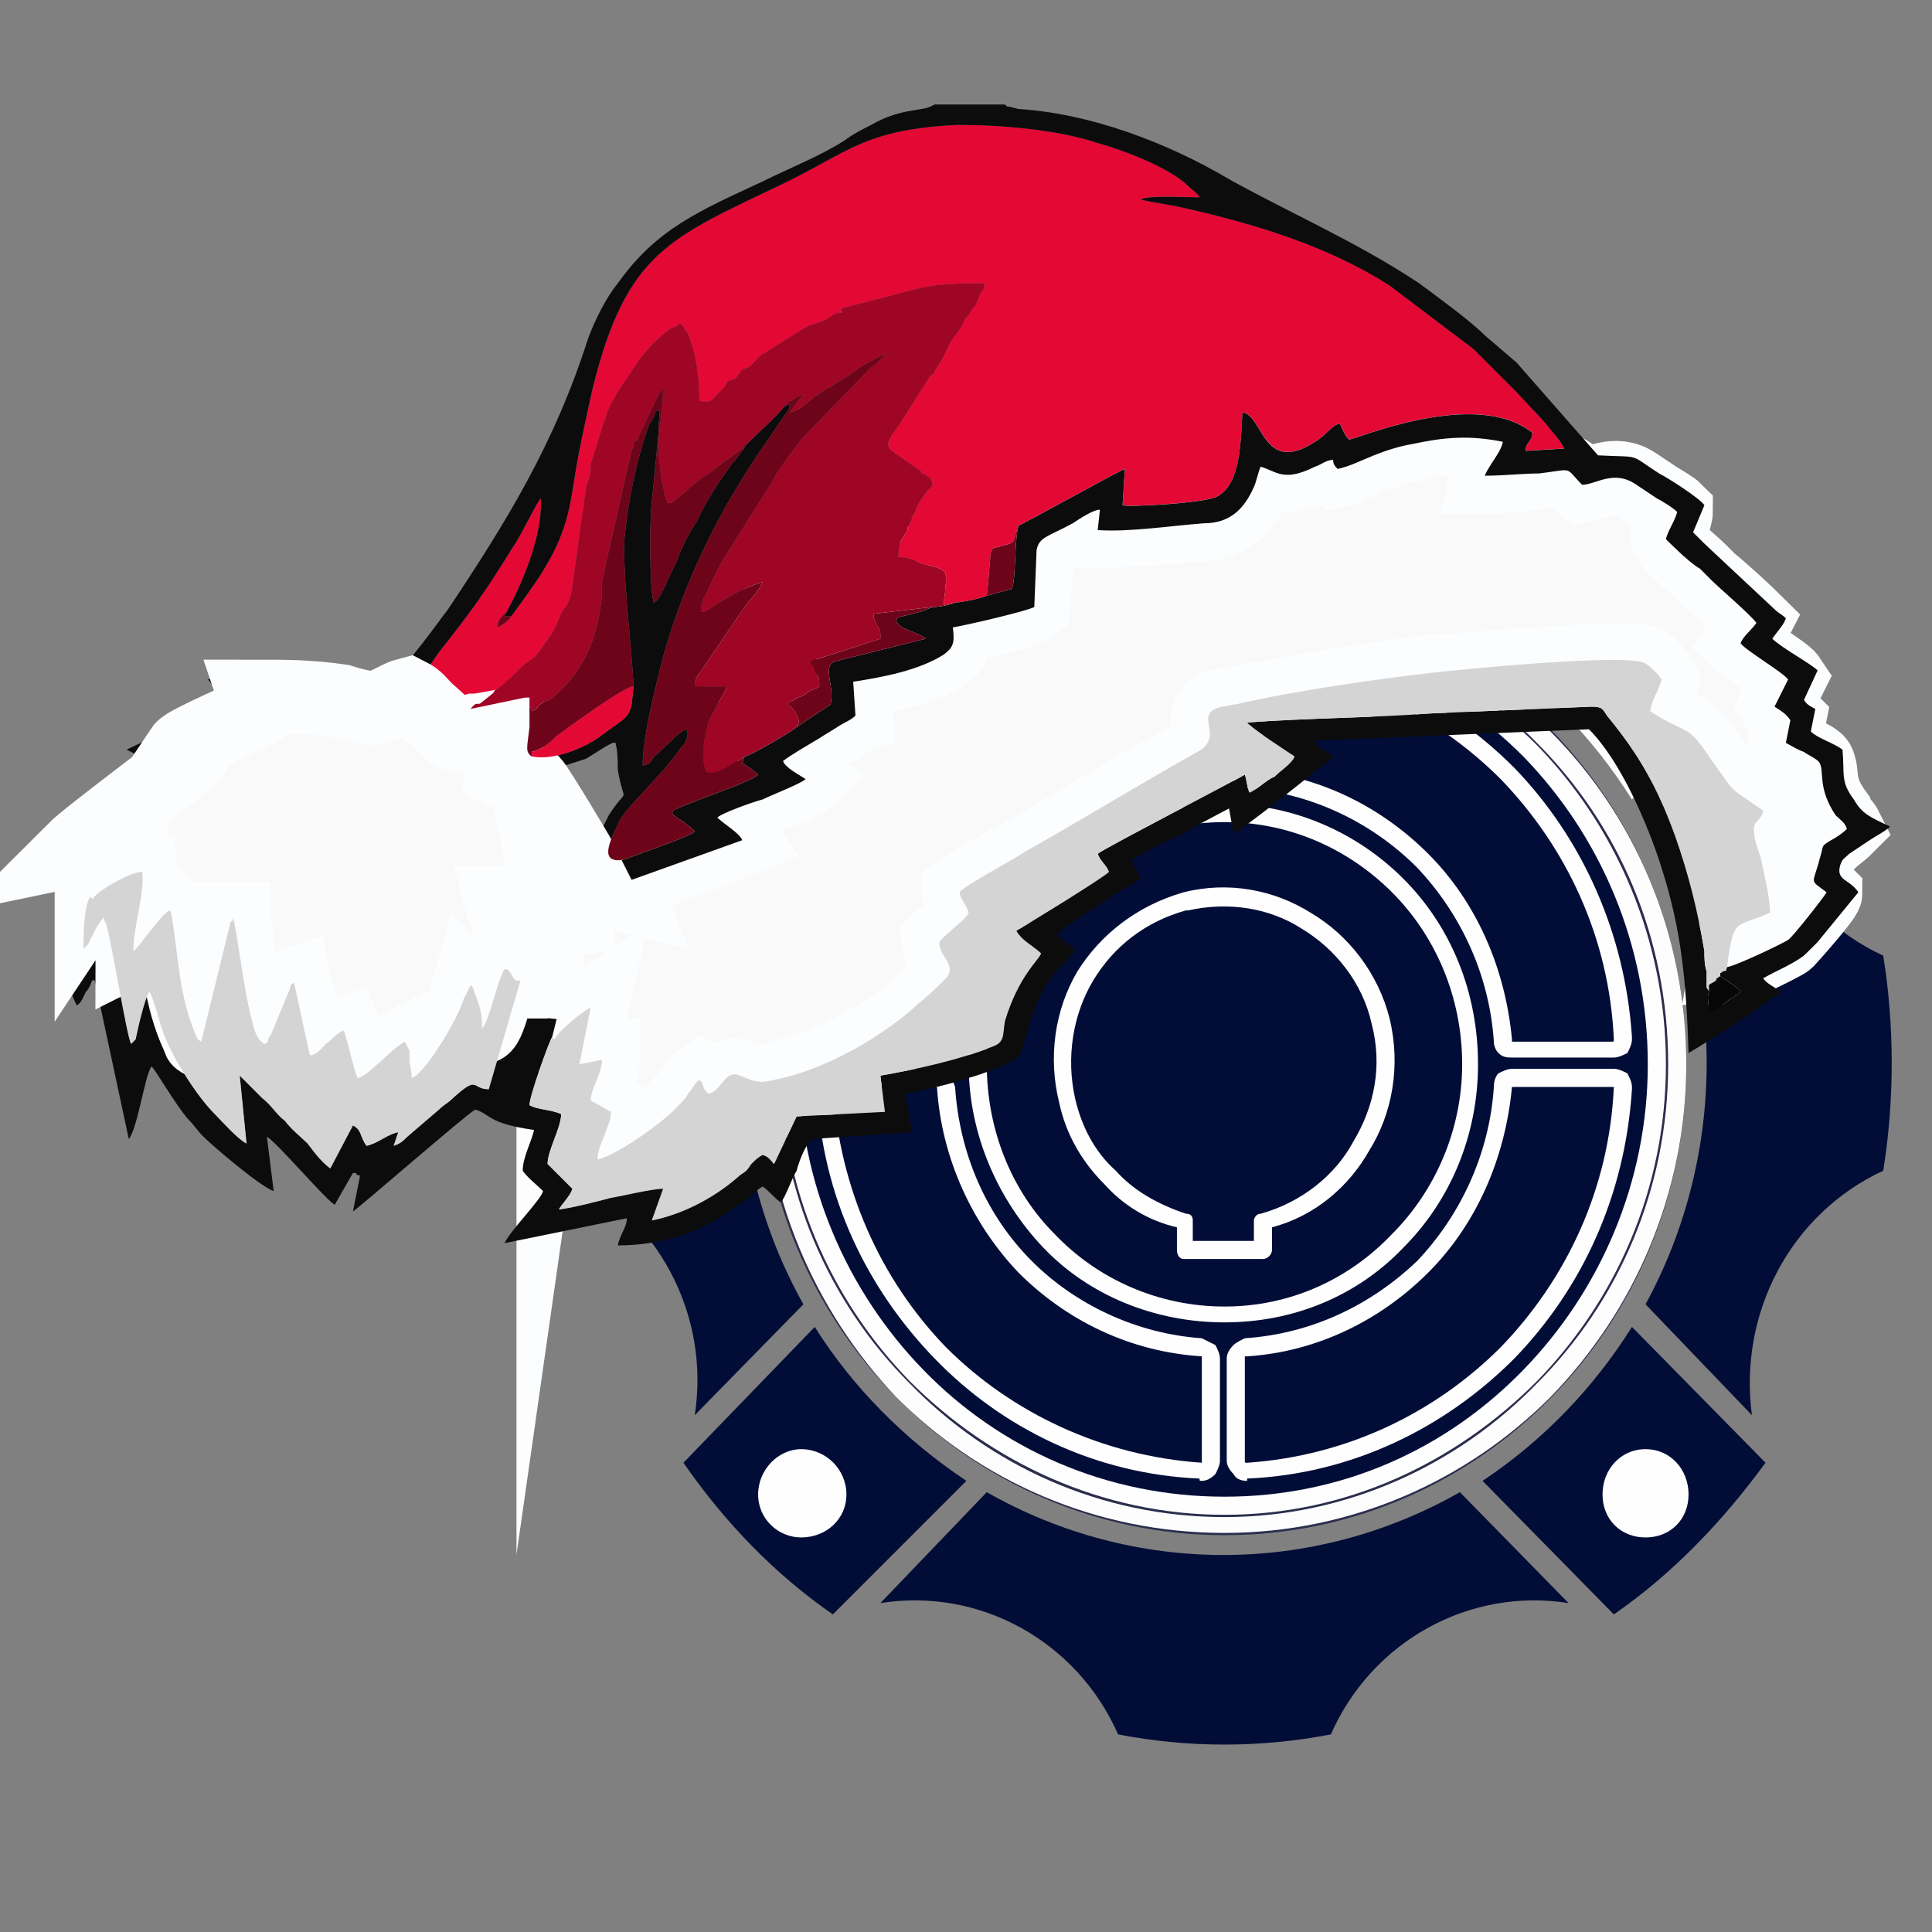 <svg width="200" height="200" xmlns="http://www.w3.org/2000/svg">
 <rect width="100%" height="100%" fill="#808080" stroke="none"/>
 <defs>
  <style type="text/css">
   <![CDATA[
    .str0 {stroke:#FCFDFE;stroke-width:7.62;stroke-miterlimit:22.926}
    .fil7 {fill:#010D36}
    .fil2 {fill:#010D37}
    .fil16 {fill:#060606}
    .fil12 {fill:#0C0C0C}
    .fil0 {fill:#2B2E4D}
    .fil15 {fill:#6E041A}
    .fil14 {fill:#9F0525}
    .fil13 {fill:#D4D4D4}
    .fil11 {fill:#E40835}
    .fil10 {fill:#F9F9F9}
    .fil6 {fill:#FEFEFE}
    .fil5 {fill:#010D37;fill-rule:nonzero}
    .fil4 {fill:#010D37;fill-rule:nonzero}
    .fil8 {fill:#020202;fill-rule:nonzero}
    .fil1 {fill:#FDFDFD;fill-rule:nonzero}
    .fil9 {fill:#FEF2C9;fill-rule:nonzero}
    .fil3 {fill:#FEFEFE;fill-rule:nonzero}
   ]]>
  </style>
 </defs>
 <g>
  <title>background</title>
  <rect x="-1" y="-1" width="202" height="202" id="canvas_background" fill="none"/>
 </g>
 <g>
  <title>Layer 1</title>
  <g id="Слой_x0020_1">
   <path class="fil0" d="m126.757,61.2c26.481,0 47.806,22.028 47.806,48.978c0,26.95 -21.325,48.744 -47.806,48.744c-26.481,0 -48.041,-21.794 -48.041,-48.744c0,-26.95 21.56,-48.978 48.041,-48.978z" id="svg_1"/>
   <path class="fil0" d="m126.757,62.372c25.778,0 46.869,21.326 46.869,47.806c0,26.247 -21.091,47.807 -46.869,47.807c-26.013,0 -46.869,-21.56 -46.869,-47.807c0,-26.481 20.856,-47.806 46.869,-47.806z" id="svg_2"/>
   <path class="fil1" d="m126.757,61.434c13.123,0 25.075,5.39 33.746,14.295c8.671,8.671 14.061,20.857 14.061,34.449c0,13.358 -5.39,25.544 -14.061,34.449c-8.67,8.671 -20.622,14.06 -33.746,14.06c-13.358,0 -25.309,-5.39 -33.98,-14.06c-8.436,-8.905 -13.827,-21.091 -13.827,-34.449c0,-13.592 5.39,-25.778 13.827,-34.449c8.67,-8.905 20.622,-14.295 33.98,-14.295zm32.34,15.467c-8.202,-8.436 -19.685,-13.592 -32.34,-13.592c-12.889,0 -24.372,5.155 -32.574,13.592c-8.436,8.436 -13.592,20.154 -13.592,33.277c0,12.889 5.155,24.606 13.592,33.043c8.202,8.436 19.685,13.826 32.574,13.826c12.655,0 24.137,-5.39 32.34,-13.826c8.436,-8.436 13.592,-20.154 13.592,-33.043c0,-13.123 -5.155,-24.841 -13.592,-33.277z" id="svg_3"/>
   <path class="fil2" d="m126.757,64.246c24.606,0 44.76,20.623 44.76,45.932c0,25.075 -20.154,45.697 -44.76,45.697c-24.841,0 -44.994,-20.623 -44.994,-45.697c0,-25.309 20.154,-45.932 44.994,-45.932z" id="svg_4"/>
   <path class="fil3" d="m126.757,63.309c12.655,0 23.903,5.39 32.34,13.826c8.202,8.436 13.358,20.154 13.358,33.042c0,12.889 -5.155,24.372 -13.358,32.809c-8.436,8.436 -19.685,13.827 -32.34,13.827c-12.655,0 -24.137,-5.39 -32.574,-13.827c-8.202,-8.436 -13.358,-19.919 -13.358,-32.809c0,-12.889 5.155,-24.606 13.358,-33.042c8.436,-8.436 19.919,-13.826 32.574,-13.826zm30.933,14.998c-7.968,-7.968 -18.747,-13.123 -30.933,-13.123c-12.186,0 -23.2,5.156 -31.168,13.123c-7.968,8.202 -12.889,19.451 -12.889,31.871c0,12.186 4.921,23.435 12.889,31.637c7.967,8.202 18.982,13.123 31.168,13.123c12.186,0 22.966,-4.921 30.933,-13.123c7.968,-8.202 12.889,-19.451 12.889,-31.637c0,-12.42 -4.921,-23.669 -12.889,-31.871z" id="svg_5"/>
   <path class="fil4" d="m83.168,135.019l-11.249,11.483c1.641,-10.546 -3.984,-20.856 -13.592,-25.309c-1.172,-7.264 -1.172,-14.998 0,-22.263c9.608,-4.453 15.232,-14.764 13.592,-25.075l11.249,11.248c-8.671,15.467 -8.671,34.449 0,49.916z" id="svg_6"/>
   <path class="fil5" d="m170.345,135.019l11.014,11.483c-1.406,-10.546 3.984,-20.856 13.592,-25.309c1.172,-7.264 1.172,-14.998 0,-22.263c-9.608,-4.453 -14.998,-14.764 -13.592,-25.075l-11.014,11.248c8.436,15.467 8.436,34.449 0,49.916z" id="svg_7"/>
   <path class="fil5" d="m102.15,154.469l-11.014,11.483c10.311,-1.641 20.388,3.984 24.606,13.592c7.265,1.406 14.764,1.406 22.029,0c4.218,-9.608 14.295,-15.232 24.606,-13.592l-11.249,-11.483c-15.233,8.671 -33.746,8.671 -48.978,0z" id="svg_8"/>
   <path class="fil5" d="m167.064,167.124l-13.592,-13.826c6.327,-4.218 11.483,-9.609 15.467,-15.936l13.827,14.06c-4.453,6.093 -9.609,11.483 -15.701,15.701z" id="svg_9"/>
   <path class="fil6" d="m170.345,159.156c-2.578,0 -4.452,-1.875 -4.452,-4.453c0,-2.578 1.875,-4.687 4.452,-4.687c2.578,0 4.453,2.109 4.453,4.687c0,2.578 -1.874,4.453 -4.453,4.453zm0,-2.812c-0.937,0 -1.64,-0.703 -1.64,-1.641c0,-0.937 0.703,-1.875 1.64,-1.875c0.938,0 1.641,0.937 1.641,1.875c0,0.937 -0.703,1.641 -1.641,1.641z" id="svg_10"/>
   <path class="fil4" d="m86.215,167.124l13.827,-13.826c-6.327,-4.218 -11.717,-9.609 -15.701,-15.936l-13.592,14.06c4.218,6.093 9.374,11.483 15.467,15.701z" id="svg_11"/>
   <path class="fil6" d="m82.934,159.156c2.578,0 4.687,-1.875 4.687,-4.453c0,-2.578 -2.109,-4.687 -4.687,-4.687c-2.343,0 -4.453,2.109 -4.453,4.687c0,2.578 2.109,4.453 4.453,4.453zm0,-2.812c0.937,0 1.641,-0.703 1.641,-1.641c0,-0.937 -0.703,-1.875 -1.641,-1.875c-0.937,0 -1.641,0.937 -1.641,1.875c0,0.937 0.703,1.641 1.641,1.641z" id="svg_12"/>
   <path class="fil1" d="m102.15,65.652l-11.014,-11.483c10.311,1.64 20.388,-3.984 24.606,-13.592c7.265,-1.172 14.764,-1.172 22.029,0c4.218,9.608 14.295,15.232 24.606,13.592l-11.249,11.483c-15.233,-8.67 -33.746,-8.67 -48.978,0z" id="svg_13"/>
   <path class="fil1" d="m167.064,52.998l-13.592,14.061c6.327,3.984 11.483,9.374 15.467,15.701l13.827,-13.827c-4.453,-6.327 -9.609,-11.483 -15.701,-15.936z" id="svg_14"/>
   <path class="fil7" d="m170.345,60.966c-2.578,0 -4.452,2.109 -4.452,4.687c0,2.344 1.875,4.453 4.452,4.453c2.578,0 4.453,-2.109 4.453,-4.453c0,-2.578 -1.874,-4.687 -4.453,-4.687zm0,2.812c-0.937,0 -1.64,0.703 -1.64,1.874c0,0.938 0.703,1.641 1.64,1.641c0.938,0 1.641,-0.703 1.641,-1.641c0,-1.171 -0.703,-1.874 -1.641,-1.874z" id="svg_15"/>
   <path class="fil1" d="m86.215,52.998l13.827,14.061c-6.327,3.984 -11.717,9.374 -15.701,15.701l-13.592,-13.827c4.218,-6.327 9.374,-11.483 15.467,-15.936z" id="svg_16"/>
   <path class="fil7" d="m82.934,60.966c2.578,0 4.687,2.109 4.687,4.687c0,2.344 -2.109,4.453 -4.687,4.453c-2.343,0 -4.453,-2.109 -4.453,-4.453c0,-2.578 2.109,-4.687 4.453,-4.687zm0,2.812c0.937,0 1.641,0.703 1.641,1.874c0,0.938 -0.703,1.641 -1.641,1.641c-0.937,0 -1.641,-0.703 -1.641,-1.641c0,-1.171 0.703,-1.874 1.641,-1.874z" id="svg_17"/>
   <path class="fil8" d="m125.35,68.933l0,10.546c0,0.703 -0.469,1.172 -0.937,1.172c-14.295,0.938 -25.544,12.42 -26.481,26.95c0,0.703 -0.469,1.172 -1.172,1.172l-10.311,0l0,0c-0.703,-0.235 -1.172,-0.703 -0.937,-1.172c0.937,-21.56 17.81,-38.667 38.667,-39.605l0.235,0c0.469,0 0.937,0.469 0.937,0.937z" id="svg_18"/>
   <path class="fil9" d="m126.288,68.933l0,10.546c0,0.469 -0.235,0.937 -0.469,1.406c-0.469,0.469 -0.937,0.703 -1.406,0.703c-6.796,0.469 -13.123,3.515 -17.576,8.202c-4.687,4.687 -7.499,11.014 -7.968,18.045c-0.235,0.469 -0.469,0.937 -0.703,1.172c-0.469,0.469 -0.937,0.469 -1.406,0.469l-10.311,0c0,0 0,0 0,0l0,0c0,0 -0.235,0 -0.235,0c-0.469,0 -0.937,-0.235 -1.171,-0.469c0,0 0,-0.234 0,-0.234c-0.469,-0.235 -0.469,-0.703 -0.469,-1.172c0,0 0,-0.235 0,-0.235c0.469,-10.78 5.155,-20.622 12.186,-27.887c7.03,-7.264 16.638,-11.951 27.418,-12.42c0,0 0,0 0.235,0l0,0l0,0l0,0c0.469,0 0.937,0.234 1.406,0.469c0.234,0.469 0.469,0.937 0.469,1.406zm-1.875,10.546l0,-10.546c0,0 0,0 0,0c0,0 0,0 0,0l0,-0.234l0,0c-10.312,0.703 -19.685,5.156 -26.481,11.951c-6.796,7.031 -11.014,16.404 -11.718,26.95l0,0l0,0l0,0c0,0 0,0 0,0c0,0 0,0 0.235,0c0,0.234 0,0.234 0,0.234l0,0l10.311,0c0,0 0.234,0 0.234,-0.234c0,0 0,0 0,0c0.469,-7.499 3.749,-14.295 8.436,-19.216c4.921,-4.922 11.483,-8.202 18.982,-8.671c0,0 0,0 0,0c0,0 0,-0.234 0,-0.234z" id="svg_19"/>
   <path class="fil8" d="m87.855,106.194c1.641,-19.216 16.404,-34.214 35.152,-35.855l0,7.968c-14.529,1.641 -25.778,13.123 -27.418,27.887l-7.734,0z" id="svg_20"/>
   <path class="fil5" d="m125.35,151.189l0,-10.546c0,-0.469 -0.469,-0.938 -0.937,-1.172c-14.295,-0.937 -25.544,-12.42 -26.481,-26.95c0,-0.703 -0.469,-0.937 -1.172,-0.937l-10.311,0l0,0c-0.703,0 -1.172,0.469 -0.937,0.937c0.937,21.56 17.81,38.667 38.667,39.839l0.235,0c0.469,0 0.937,-0.469 0.937,-1.172z" id="svg_21"/>
   <path class="fil3" d="m124.413,151.189l0,-10.546c0,0 0,0 0,-0.235c0,0 0,0 0,0c-7.499,-0.469 -14.061,-3.75 -18.982,-8.671c-4.687,-4.921 -7.968,-11.717 -8.436,-19.216c0,0 0,0 0,0c0,0 -0.234,0 -0.234,0l-10.311,0l0,0c0,0 0,0 0,0c-0.235,0 -0.235,0 -0.235,0c0,0 0,0 0,0l0,0l0,0l0,0c0.703,10.546 4.922,19.919 11.718,26.95c6.796,6.796 16.169,11.249 26.481,11.951l0,0c0,0 0,0 0,-0.234l0,0c0,0 0,0 0,0zm1.875,-10.546l0,10.546c0,0.469 -0.235,0.937 -0.469,1.406l0,0l0,0c-0.469,0.469 -0.937,0.703 -1.406,0.703l0,0l0,0l0,0c-0.235,0 -0.235,0 -0.235,-0.235c-10.78,-0.469 -20.388,-5.155 -27.418,-12.42c-7.031,-7.265 -11.717,-16.873 -12.186,-27.887c0,0 0,0 0,-0.234c0,-0.469 0,-0.937 0.469,-1.172c0,0 0,0 0,-0.234c0.234,-0.235 0.703,-0.469 1.171,-0.469c0,0 0.235,0 0.235,0l0,0c0,0 0,0 0,0l10.311,0c0.469,0 0.937,0.234 1.406,0.469c0.235,0.234 0.469,0.703 0.703,1.406c0.469,7.03 3.281,13.358 7.968,18.045c4.453,4.453 10.78,7.499 17.576,7.968c0.469,0.234 0.937,0.469 1.406,0.703c0.234,0.469 0.469,0.937 0.469,1.406z" id="svg_22"/>
   <path class="fil5" d="m87.855,114.162c1.641,18.982 16.404,33.98 35.152,35.621l0,-7.968c-14.529,-1.406 -25.778,-13.123 -27.418,-27.887l-7.734,0.234z" id="svg_23"/>
   <path class="fil5" d="m127.928,68.933l0,10.546c0,0.703 0.469,1.172 0.937,1.172c14.295,0.938 25.778,12.42 26.715,26.95c0,0.703 0.469,1.172 0.937,1.172l10.311,0l0.234,0c0.469,-0.235 0.937,-0.703 0.937,-1.172c-1.172,-21.56 -17.81,-38.667 -38.901,-39.605l0,0c-0.703,0 -1.172,0.469 -1.172,0.937z" id="svg_24"/>
   <path class="fil3" d="m128.866,68.933l0,10.546c0,0 0,0.234 0,0.234c0,0 0,0 0.234,0c7.265,0.469 13.827,3.75 18.748,8.671c4.921,4.921 7.968,11.717 8.671,19.216c0,0 0,0 0,0c0,0.234 0,0.234 0,0.234l10.311,0l0,0c0.234,0 0.234,0 0.234,-0.234c0,0 0,0 0,0l0,0l0,0c-0.469,-10.546 -4.921,-19.919 -11.717,-26.95c-6.796,-6.796 -15.936,-11.248 -26.247,-11.951l0,0l0,0.234c-0.234,0 -0.234,0 -0.234,0c0,0 0,0 0,0zm-1.875,10.546l0,-10.546c0,-0.469 0.235,-0.937 0.703,-1.406c0.234,-0.235 0.703,-0.469 1.406,-0.469l0,0l0,0l0,0c0,0 0,0 0,0c10.78,0.469 20.388,5.156 27.653,12.42c7.03,7.265 11.483,17.107 12.186,27.887c0,0 0,0.235 0,0.235c0,0.469 -0.234,0.937 -0.469,1.406c-0.469,0.234 -0.937,0.469 -1.406,0.469c0,0 0,0 0,0c0,0 -0.234,0 -0.234,0l-10.311,0c-0.469,0 -0.937,0 -1.406,-0.469c-0.235,-0.234 -0.469,-0.703 -0.469,-1.172c-0.469,-7.031 -3.515,-13.358 -7.968,-18.045c-4.687,-4.687 -11.014,-7.733 -17.81,-8.202c-0.469,0 -0.937,-0.235 -1.172,-0.703c-0.469,-0.469 -0.703,-0.937 -0.703,-1.406z" id="svg_25"/>
   <path class="fil5" d="m165.424,106.194c-1.64,-19.216 -16.404,-34.214 -34.917,-35.855l0,7.968c14.295,1.641 25.778,13.123 27.184,27.887l7.733,0z" id="svg_26"/>
   <path class="fil5" d="m127.928,151.189l0,-10.546c0,-0.469 0.469,-0.938 0.937,-1.172c14.295,-0.937 25.778,-12.42 26.715,-26.95c0,-0.703 0.469,-0.937 0.937,-0.937l10.311,0l0.234,0c0.469,0 0.937,0.469 0.937,0.937c-1.172,21.56 -17.81,38.667 -38.901,39.839l0,0c-0.703,0 -1.172,-0.469 -1.172,-1.172z" id="svg_27"/>
   <path class="fil3" d="m126.991,151.189l0,-10.546c0,-0.469 0.235,-0.938 0.703,-1.406c0.234,-0.234 0.703,-0.469 1.172,-0.703c7.03,-0.469 13.123,-3.515 17.81,-7.968c4.453,-4.687 7.499,-11.014 7.968,-18.045c0,-0.703 0.234,-1.172 0.469,-1.406c0.469,-0.235 0.937,-0.469 1.406,-0.469l10.311,0c0,0 0.234,0 0.234,0c0,0 0,0 0,0c0.469,0 0.937,0.234 1.406,0.469c0.234,0.469 0.469,0.937 0.469,1.406c0,0.234 0,0.234 0,0.234c-0.703,11.014 -5.155,20.623 -12.186,27.887c-7.265,7.264 -16.873,11.951 -27.653,12.42c0,0.235 0,0.235 0,0.235l0,0l0,0l0,0c-0.703,0 -1.172,-0.235 -1.406,-0.703l0,0c-0.469,-0.469 -0.703,-0.937 -0.703,-1.406zm1.875,-10.546l0,10.546c0,0 0,0 0,0c0,0.234 0,0.234 0.234,0.234l0,0c10.311,-0.703 19.451,-5.155 26.247,-11.951c6.796,-7.03 11.249,-16.404 11.717,-26.95l0,0l0,0c0,0 0,0 0,0c0,0 0,0 -0.234,0l0,0l-10.311,0c0,0 0,0 0,0c0,0 0,0 0,0c-0.703,7.499 -3.75,14.295 -8.671,19.216c-4.921,4.921 -11.483,8.202 -18.748,8.671c-0.234,0 -0.234,0 -0.234,0c0,0.235 0,0.235 0,0.235z" id="svg_28"/>
   <path class="fil5" d="m165.424,114.162c-1.64,18.982 -16.404,33.98 -34.917,35.621l0,-7.968c14.295,-1.406 25.778,-13.123 27.184,-27.887l7.733,0.234z" id="svg_29"/>
   <path class="fil3" d="m126.757,83.228c7.265,0 13.827,3.046 18.513,7.733c4.922,4.921 7.734,11.718 7.734,19.216c0,7.265 -2.812,14.061 -7.734,18.982c-4.687,4.921 -11.248,7.733 -18.513,7.733c-7.264,0 -14.061,-2.812 -18.748,-7.733c-4.687,-4.921 -7.733,-11.717 -7.733,-18.982c0,-7.499 3.047,-14.295 7.733,-19.216c4.687,-4.687 11.483,-7.733 18.748,-7.733zm17.341,9.139c-4.452,-4.452 -10.546,-7.264 -17.341,-7.264c-6.796,0 -13.123,2.812 -17.576,7.264c-4.452,4.453 -7.03,10.78 -7.03,17.81c0,6.796 2.578,13.123 7.03,17.576c4.453,4.687 10.78,7.499 17.576,7.499c6.796,0 12.889,-2.812 17.341,-7.499c4.453,-4.453 7.265,-10.78 7.265,-17.576c0,-7.03 -2.812,-13.358 -7.265,-17.81z" id="svg_30"/>
   <path class="fil5" d="m142.927,105.726c2.109,9.139 -3.281,18.513 -12.186,20.622l0,3.047l-8.202,0l0,-3.047c-5.858,-1.406 -10.546,-6.327 -12.186,-12.42c-2.109,-9.14 3.281,-18.279 12.186,-20.623c9.14,-2.109 18.045,3.281 20.388,12.42z" id="svg_31"/>
   <path class="fil3" d="m143.864,105.491c1.172,4.921 0.234,9.842 -2.109,13.592c-2.109,3.75 -5.624,6.796 -10.077,7.968l0,2.344c0,0.469 -0.469,0.937 -0.937,0.937l-8.202,0c-0.469,0 -0.703,-0.469 -0.703,-0.937l0,-2.344c-3.046,-0.703 -5.624,-2.344 -7.499,-4.453c-2.344,-2.343 -3.984,-5.155 -4.687,-8.436c0,0 0,0 0,0c-1.172,-4.687 -0.469,-9.608 1.875,-13.592c2.344,-3.75 6.093,-6.796 11.014,-8.203c0,0 0,0 0,0c4.687,-1.171 9.374,-0.234 13.124,2.109c3.984,2.343 7.03,6.327 8.202,11.014zm-3.75,12.655c2.109,-3.515 3.046,-7.733 1.875,-12.186c-0.937,-4.218 -3.75,-7.733 -7.265,-9.842c-3.281,-2.109 -7.499,-2.812 -11.717,-1.875c-0.234,0 -0.234,0 -0.234,0l0,0c-4.218,1.172 -7.499,3.749 -9.608,7.264c-2.109,3.515 -2.812,7.968 -1.875,12.186c0,0 0,0 0,0l0,0c0.703,3.047 2.109,5.624 4.218,7.499c1.875,2.109 4.453,3.515 7.265,4.453c0.469,0 0.703,0.234 0.703,0.703l0,2.109l6.327,0l0,-2.109l0,0c0,-0.234 0.235,-0.703 0.703,-0.703c4.218,-1.172 7.733,-3.984 9.608,-7.499z" id="svg_32"/>
   <path class="fil10 str0" d="m57.273,107.132l0,0.351c0.469,-0.469 3.281,-2.812 3.984,-3.281l-1.406,6.093l2.578,-0.469c0,1.406 -1.406,2.812 -1.406,3.984l2.109,1.172c0,1.64 -1.172,3.749 -1.406,4.921c1.641,-0.235 6.796,-3.75 8.436,-5.39c0.469,-0.469 0.703,-0.703 1.172,-1.172c0.234,-0.469 0.469,-1.172 1.172,-1.641c0.703,0.469 0,0.703 0.703,1.406c1.641,-0.234 1.641,-2.343 3.515,-1.64c2.109,0.703 2.109,0.703 4.218,0c4.921,-1.172 10.78,-4.218 14.295,-7.499c0.937,-0.937 1.64,-1.641 2.578,-2.812c1.406,-1.172 -0.469,-2.109 -0.703,-3.75c0.703,-0.703 2.812,-2.109 3.046,-3.046c-0.234,-0.703 -0.937,-1.172 -0.937,-2.109c0.703,-0.469 5.859,-3.515 7.031,-3.984c5.859,-3.515 11.717,-7.031 17.81,-10.312c3.046,-1.874 -0.937,-3.984 2.343,-4.921c0.469,0 1.172,0 1.406,-0.234c6.327,-1.172 14.295,-2.578 20.388,-3.281c2.109,0 20.857,-1.875 22.263,-0.937c0.234,0.234 1.406,1.406 1.64,1.875c-0.234,1.172 -1.172,1.874 -1.172,3.046c3.75,2.578 3.515,1.172 6.093,4.921c3.047,4.218 1.406,2.578 5.624,5.39c-0.234,1.406 -1.172,1.172 -1.172,2.343c0.235,0.703 0.469,1.875 0.703,2.578c0.235,1.641 1.172,4.218 1.172,5.624c-3.515,1.641 -3.749,0.469 -4.687,5.859l0.235,0c0.703,0 5.859,-2.578 6.093,-2.812c0.235,-0.234 3.984,-4.453 3.984,-4.921c-1.64,-1.641 -1.406,-0.937 -0.703,-3.75c0.469,-1.406 0.235,-1.172 1.172,-1.641c0.469,-0.469 1.172,-0.937 1.64,-1.406c-0.234,-0.469 -0.703,-0.703 -0.937,-1.406c-2.109,-2.812 -1.406,-4.218 -1.875,-5.155c0,-0.469 -1.172,-0.937 -1.64,-1.172c-0.469,-0.469 -1.172,-0.937 -1.875,-1.172l0.469,-2.343c-0.469,-0.469 -0.938,-0.703 -1.406,-1.406l1.406,-2.812c-0.469,-0.703 -4.453,-3.046 -5.156,-3.749c0.469,-0.703 1.172,-1.172 1.641,-2.109c-0.703,-0.703 -3.75,-3.515 -4.687,-4.218c-0.469,-0.469 -0.703,-0.703 -1.172,-1.172c-0.703,-0.703 -3.046,-2.578 -3.281,-3.281c0.234,-0.937 0.937,-1.874 0.937,-2.812c-0.469,-0.469 -1.406,-0.937 -2.109,-1.406c-0.703,-0.469 -1.406,-0.937 -2.109,-1.406c-2.109,-1.406 -4.218,0 -5.39,0.235c-2.109,-1.875 -0.937,-1.641 -4.453,-1.406c-1.875,0.234 -3.984,0.469 -5.624,0.469c0.235,-1.172 1.406,-2.578 1.641,-3.75c-3.281,-0.703 -5.859,-0.469 -9.374,0.469c-1.406,0.234 -2.578,0.703 -3.984,1.172c-1.172,0.469 -2.578,1.172 -3.515,1.406c-0.469,-0.469 -0.469,-0.703 -0.703,-1.172c-0.703,0.234 -0.938,0.703 -1.641,0.937c-3.281,1.406 -4.218,0.469 -5.624,0c-0.469,0.469 -0.703,1.406 -0.937,2.109c-0.937,2.109 -2.343,3.515 -4.921,3.75c-3.515,0.234 -7.733,0.703 -11.014,0.703l0,-2.344c-0.469,0.234 -2.109,1.172 -2.812,1.406c-2.578,1.641 -3.515,1.641 -3.515,2.812l-0.469,5.859c-0.937,0.703 -6.796,1.874 -8.202,2.343c0,1.641 0,2.109 -1.172,2.812c-2.343,1.641 -6.327,2.109 -9.139,2.578l0.234,3.75c-0.703,0.234 -1.172,0.703 -1.875,1.172c-0.703,0.234 -1.406,0.703 -2.109,1.172c-0.937,0.703 -2.812,1.641 -3.75,2.344c0.469,0.703 1.875,1.406 2.578,1.874c-0.469,0.469 -3.749,1.641 -4.687,1.875c-0.703,0.469 -3.984,1.64 -4.453,2.109c0.469,0.703 2.109,1.406 2.578,2.109l-12.42,4.687l0.469,1.172l-6.327,-1.64l0.703,3.984l-3.984,0.469c0,0.234 0,0 0,0.234l0.703,1.875c0.469,0.937 0.703,1.406 0.469,2.344c-0.235,1.172 -1.406,4.218 -1.406,5.39l2.343,0.235l-0.234,1.641l0,-0.118z" id="svg_33"/>
   <path class="fil11" d="m52.938,63.778c-0.234,0.469 -0.937,0.937 -1.406,1.172c0,-0.469 0,-0.469 0.234,-0.937c0.235,-0.234 0,0 0.235,-0.234l0.469,-0.469c1.406,-2.578 3.75,-7.734 3.515,-11.718c-0.469,0.469 -2.109,3.984 -2.812,4.921c-3.047,4.921 -4.218,6.562 -7.733,11.014c-0.469,0.703 -1.172,1.64 -1.641,2.343c0.234,0.469 1.641,1.406 2.109,2.109c1.875,1.641 1.406,1.406 2.812,1.406c0.703,-0.937 0.703,-0.234 1.172,-0.703l1.172,-0.937c0.234,-0.469 0.234,-0.234 0.469,-0.469c0.937,-0.703 1.875,-1.64 2.578,-2.343c0.469,-0.469 1.172,-0.703 1.64,-1.406l1.172,-1.641c0.703,-0.937 0.937,-2.109 1.406,-2.812c0.937,-0.937 0.937,-2.812 1.171,-4.218l0.703,-5.156c0,-0.703 0.235,-0.703 0.235,-1.64c0,-0.469 0.234,-0.937 0.234,-1.641c0.235,-0.703 0.235,-0.703 0.469,-1.641c0,-0.469 0,-0.234 0,-0.703l1.172,-3.749c0,-0.235 0.469,-1.172 0.469,-1.406c0.234,-0.937 1.406,-2.812 2.109,-3.75c1.172,-1.875 2.344,-3.515 4.218,-4.921c0.235,-0.235 0,0 0.235,-0.235c0.234,0 0.234,0 0.234,0c0.234,-0.234 0.234,-0.234 0.469,-0.234c0.469,-0.469 -0.235,-0.235 0.469,-0.235c0.234,0.235 0.234,0.235 0.469,0.703c0,0 0.234,0.234 0.234,0.234c0,0 0,0 0,0l0.469,1.406c0.234,0.703 0.469,2.109 0.469,2.109l0,0.234c0.234,0.937 0.234,2.578 0.234,3.281c1.64,0.234 1.172,-0.235 2.109,-0.938c0.469,-0.469 0.469,-0.469 0.703,-0.937c0.469,-0.469 0.469,-0.234 0.937,-0.469c0.234,-0.235 0.469,-0.703 0.703,-0.937c0.469,-0.234 0.469,0 0.938,-0.469l1.172,-1.172c0.234,0 0.234,0 0.469,-0.235l3.749,-2.344c0.703,-0.469 1.406,-0.469 2.344,-0.937l0.703,-0.469c0.469,-0.234 0.469,-0.234 0.938,-0.234c0,0 0,0 0,-0.234l-0.235,0c0,0 0,0 0.235,-0.235l8.202,-2.109c2.109,-0.469 4.453,-0.469 6.562,-0.469c0,0.703 -0.234,0.703 -0.469,1.172c-0.234,0.469 -0.234,0.703 -0.469,1.172c-0.235,0.234 -0.235,0 -0.235,0.234l-0.469,0.703c-0.469,0.469 -0.469,0.703 -0.703,1.172c-0.469,0.703 -0.937,1.172 -1.406,2.109c-0.469,0.937 -0.469,1.172 -1.172,2.109l-0.234,0.469c-0.235,0.469 -0.235,0.235 -0.469,0.469l-3.281,5.156c-0.469,0.703 -1.64,1.875 -0.703,2.578l3.046,2.109c0,0 0,0 0,0.234l0.235,0c0.703,0.469 0.937,0.469 0.937,1.406c0.235,-0.469 -0.937,0.703 -1.64,2.109c0,0.234 -0.235,0.703 -0.469,0.937c0,0.234 0,0.234 -0.234,0.703c0,0 0,0.234 0,0.234c-0.234,0 -0.234,0.234 -0.234,0.469l-0.703,1.172c-0.235,0.703 -0.235,1.172 -0.235,1.641c1.172,0 1.406,0.234 2.578,0.703c3.046,0.703 2.343,0.703 2.109,4.218l1.172,-0.235c0.703,0 2.812,-0.469 3.281,-0.703c0.703,-6.093 -0.234,-4.453 2.344,-5.39c0.703,-0.234 0.469,-0.703 0.703,-1.172c0.235,-0.703 0,-0.469 0.235,-0.703c0.234,0 10.311,-5.624 11.014,-5.859l-0.234,3.749c0.469,0.235 8.905,-0.234 9.842,-0.937c2.578,-1.406 2.344,-6.327 2.578,-8.671c2.109,0.234 2.109,6.562 7.499,3.046c0.937,-0.469 1.875,-1.875 2.578,-1.875c0.235,0.469 0.469,1.172 0.938,1.641c0.703,0 13.123,-5.39 18.982,-0.703c0,0.937 -0.703,0.937 -0.703,1.875l3.984,-0.234c-0.234,-0.703 -1.172,-1.641 -1.875,-2.578l-3.047,-3.281c-0.469,-0.469 -0.703,-0.703 -1.172,-1.172l-2.109,-2.109c-0.469,-0.469 -0.703,-0.703 -1.172,-1.172l-8.671,-6.562c-6.562,-4.218 -14.529,-6.562 -22.028,-8.202c-1.172,-0.234 -2.812,-0.469 -3.75,-0.703c0.703,-0.469 4.452,-0.234 6.093,-0.234c-0.234,-0.469 -0.703,-0.703 -1.172,-1.172c-1.875,-1.875 -6.796,-3.75 -9.374,-4.452c-4.218,-1.406 -10.077,-1.875 -14.529,-1.875c-9.608,0.469 -11.249,2.812 -18.045,6.093c-11.717,5.624 -16.17,7.03 -19.685,21.091c-0.469,2.109 -0.937,4.218 -1.406,6.562c-0.937,4.687 -0.703,7.499 -3.75,12.42c-0.703,1.172 -2.578,3.75 -3.281,4.687z" id="svg_34"/>
   <path class="fil12" d="m57.391,79.713c0.235,-0.234 2.578,-0.937 3.281,-1.172c1.172,-0.703 2.812,-1.874 3.047,-1.641c0.234,0.938 0.234,1.875 0.234,2.812c0.703,3.984 1.172,1.406 -0.937,4.687l-0.937,1.874c0,0.235 0,0.235 0,0.469l-0.234,0.234c-0.937,-0.703 -1.641,-2.344 -2.344,-3.515l-2.109,-3.75zm-3.515,21.794l-3.281,11.249c-1.875,0 -0.937,-1.64 -3.984,1.172c-0.234,0.234 -0.703,0.469 -1.172,0.937l-3.281,2.812c-0.469,0.469 -0.703,0.703 -1.406,0.937l0.469,-1.406c-1.172,0.234 -2.109,1.172 -3.281,1.406c-0.703,-0.937 -0.469,-1.641 -1.406,-2.109l-2.344,4.453c-0.937,-0.703 -1.641,-1.641 -2.344,-2.578c-0.703,-0.703 -1.64,-1.406 -2.343,-2.343c-0.937,-0.703 -1.406,-1.641 -2.343,-2.344l-2.344,-2.344l0.703,7.031c-0.937,-0.469 -2.578,-2.343 -3.281,-3.046c-1.874,-1.875 -4.218,-5.624 -5.155,-7.968c-0.469,-0.937 -1.172,-4.218 -1.64,-4.687c-0.469,0.703 -1.172,3.749 -1.406,4.921l-0.469,0.469c-0.469,-0.937 -1.875,-9.842 -2.578,-12.42l-0.235,-0.469c0,-0.234 0,-0.234 0,-0.234c0,0 0,0 0,0c-0.703,0.703 -1.406,2.343 -1.64,2.812c-0.235,0.234 -0.235,0.234 -0.469,0.469c0,-1.172 0,-4.453 0.703,-5.39c0,-2.343 3.75,-4.921 3.75,-5.859l-5.624,0.937c1.641,-1.641 12.186,-9.139 12.655,-9.842l-1.172,-0.469c0.234,-0.703 7.031,-3.515 8.202,-4.218c-0.235,-0.703 -0.469,-0.469 -0.703,-1.406c3.046,0.235 5.624,0.235 8.671,0.703c0.937,0 3.281,0.703 3.984,0.703c0.703,-0.234 2.109,-1.406 3.281,-1.641c0.703,0.703 1.172,1.172 1.875,1.875c3.515,3.047 2.343,2.578 4.687,2.109c0.938,-0.234 2.578,-0.703 3.281,-0.469l-0.234,4.452c0.937,0.703 2.578,0.469 3.281,1.172c0.469,0.703 4.687,7.499 4.921,8.202l-4.218,-1.172c0,1.172 0.703,4.218 0.703,4.921c-0.938,0.469 -3.515,0.469 -4.687,0.703c0.234,0.937 1.172,3.046 1.406,3.984c1.172,2.344 0.937,1.406 0.469,3.984zm124.906,-1.406c-0.234,0.703 0,0.234 -0.469,0.469c-0.469,0.469 -0.234,-0.235 -0.234,0.469c0.234,0.234 1.875,1.172 2.109,1.641c-0.469,0.469 -1.172,0.703 -1.64,1.172c-0.469,0.234 -0.938,0.937 -1.641,0.937c0,-0.703 -0.235,-1.641 0,-2.109c0,-0.235 0,0 -0.235,-0.469l0,-1.64c-0.234,-0.703 -0.234,-1.406 -0.234,-2.109c-0.703,-4.218 -1.641,-7.968 -3.046,-11.951c-1.875,-5.156 -3.75,-8.436 -7.03,-12.421c-0.469,-0.703 -0.469,-0.937 -1.641,-0.937l-16.639,0.703c-6.327,0.469 -12.655,0.469 -18.982,0.937c0.235,0.469 4.218,3.047 4.922,3.515c-0.235,0.703 -1.641,1.641 -2.109,2.109c-0.703,0.234 -1.874,1.406 -2.578,1.641c-0.235,-0.469 -0.235,-1.172 -0.469,-1.875c-0.234,0.234 -14.764,7.733 -15.232,8.202c0.235,0.703 0.937,1.172 1.172,1.874c-0.703,0.703 -9.139,5.859 -9.608,6.093c0.469,0.937 1.875,1.64 2.578,2.343c-0.234,0.703 -2.343,2.344 -3.75,7.031c-0.234,1.406 0,2.109 -1.172,2.578c-3.515,1.406 -7.733,2.343 -11.717,3.046l0.469,3.75l-9.14,0.469l-2.343,4.921c-0.469,-0.469 -0.469,-0.703 -1.172,-0.937c-0.469,0.234 -0.703,0.469 -1.172,0.937c-0.469,0.703 -0.469,0.703 -1.172,1.172c-2.344,2.109 -5.624,3.984 -9.14,4.687l1.172,-3.281c-1.172,0 -3.984,0.703 -5.39,0.937c-0.938,0.234 -4.453,1.172 -5.39,1.172c0.469,-0.703 1.172,-1.406 1.406,-2.109l-2.578,-2.578c0,-1.406 1.406,-3.749 1.406,-5.155c-0.937,-0.469 -2.578,-0.469 -3.281,-0.937c0,-0.937 2.109,-6.796 2.343,-7.031l0.469,-1.874l-2.344,-0.235c0,-0.937 0.937,-3.984 1.406,-5.155c0.234,-0.937 -0.235,-1.406 -0.469,-2.343l-0.937,-1.875c0.235,-0.469 0,-0.234 0.235,-0.469l3.749,-0.469l-0.469,-3.75l6.327,1.406l-0.703,-1.172l12.42,-4.453c-0.234,-0.703 -1.874,-1.641 -2.578,-2.344c0.469,-0.469 3.75,-1.64 4.687,-1.874c0.937,-0.469 3.984,-1.641 4.453,-2.109c-0.703,-0.469 -2.109,-1.172 -2.344,-1.874c0.937,-0.703 2.578,-1.641 3.75,-2.344c0.703,-0.469 1.172,-0.703 1.875,-1.172c0.703,-0.469 1.406,-0.703 1.875,-1.172l-0.234,-3.515c3.046,-0.469 6.796,-1.172 9.374,-2.812c0.937,-0.703 1.172,-1.172 0.937,-2.812c1.406,-0.234 7.499,-1.64 8.436,-2.109l0.235,-5.859c0.234,-1.406 1.172,-1.406 3.75,-2.812c0.703,-0.469 2.109,-1.406 2.812,-1.406l-0.235,2.109c3.281,0.234 7.733,-0.469 11.014,-0.703c2.812,0 4.218,-1.641 5.155,-3.75c0.235,-0.469 0.469,-1.641 0.703,-2.109c1.641,0.469 2.344,1.641 5.624,0c0.703,-0.235 1.172,-0.703 1.875,-0.703c0,0.469 0.234,0.703 0.469,0.937c1.172,-0.234 2.578,-0.937 3.749,-1.406c1.172,-0.469 2.578,-0.938 3.984,-1.172c3.281,-0.703 5.858,-0.937 9.373,-0.234c-0.234,1.172 -1.406,2.343 -1.875,3.515c1.875,0 3.984,-0.235 5.624,-0.235c3.75,-0.469 2.578,-0.703 4.453,1.172c1.406,0 3.281,-1.64 5.624,0c0.703,0.469 1.406,0.938 2.109,1.406c0.469,0.234 1.64,0.937 2.109,1.406c-0.234,0.937 -0.937,1.875 -1.172,2.812c0.469,0.469 2.578,2.578 3.515,3.047c0.469,0.469 0.703,0.703 1.172,1.172c0.937,0.937 3.984,3.515 4.687,4.453c-0.469,0.703 -1.406,1.406 -1.641,2.109c0.469,0.703 4.453,3.046 4.921,3.75l-1.406,2.812c0.703,0.469 1.172,0.703 1.641,1.406l-0.469,2.343c0.469,0.235 1.172,0.703 1.875,0.938c0.234,0.234 1.406,0.703 1.641,1.171c0.469,0.938 -0.235,2.578 1.64,5.39c0.469,0.469 0.937,0.703 1.172,1.406c-0.469,0.469 -1.172,0.937 -1.641,1.172c-1.172,0.703 -0.703,0.469 -1.172,1.875c-0.703,2.812 -1.172,2.109 0.703,3.515c-0.235,0.469 -3.75,4.922 -3.984,4.922c-0.234,0.234 -5.624,2.812 -6.327,2.812zm-73.35,-45.697c-0.469,1.875 -0.235,5.624 -0.703,6.562l-2.578,0.703c-0.469,0.234 -2.578,0.703 -3.281,0.703c-0.469,0.235 -1.641,0.469 -2.344,0.469c-0.469,0.234 -0.703,0.234 -1.172,0.469l-1.875,0.469c-0.703,0.234 -0.469,0 -0.703,0.469c0.234,0.937 2.343,1.172 3.046,1.875l-9.373,2.343c-1.406,0.469 0,2.578 -0.469,4.453l-3.515,2.344c-0.469,0.469 -4.921,3.046 -5.39,3.046l-0.235,0.703c0.469,0.235 1.406,0.938 1.641,1.172c-0.469,0.469 -1.874,0.937 -2.343,1.172c-9.14,3.515 -6.796,2.109 -4.218,4.687c-0.234,0.469 -5.155,2.109 -6.327,2.578c-0.703,0.234 -1.641,0.703 -2.343,0.234c-0.938,-0.703 0.703,-3.281 0.937,-3.984c1.172,-1.875 4.218,-4.453 6.327,-7.499c0.234,-0.234 0.469,-0.469 0.469,-0.703c0.469,-0.938 0,-1.172 0,-1.172c-0.703,0.234 -2.578,2.344 -3.281,2.812c-0.469,0.703 -0.234,0.703 -1.172,0.937c0,-3.046 1.406,-8.436 2.109,-11.249c2.344,-8.202 5.859,-15.232 10.546,-22.028l2.578,-3.75c-0.234,-0.234 0.469,-0.469 -0.469,-0.234c-1.406,1.641 -2.812,2.812 -3.984,3.984c-0.469,0.703 -0.937,1.406 -1.406,1.875c-1.406,1.875 -2.812,3.984 -3.75,6.093c-0.937,1.406 -1.641,2.812 -2.109,4.218c-0.703,1.172 -1.641,3.984 -2.344,4.218c-0.469,-0.937 -0.469,-8.436 -0.234,-10.311l0.703,-7.265c0,-1.641 0.234,-1.875 0,-2.344c-0.469,0.235 -0.235,0 -0.469,0.703c-0.234,0.234 -0.234,0.469 -0.469,0.703c-1.406,3.984 -2.109,7.499 -2.578,11.717c-0.234,3.75 0.703,11.014 0.937,15.467c-0.234,1.64 0,2.578 -1.172,3.515c-0.938,0.703 -1.641,1.172 -2.578,1.875c-1.406,0.937 -4.453,2.344 -6.796,1.875c-0.703,-0.469 -0.469,-0.937 -0.234,-3.046c0,-0.937 0,-1.875 0,-3.046l-0.469,0l-5.624,1.172c-1.406,0 -0.937,0.234 -2.812,-1.406c-0.469,-0.703 -1.875,-1.64 -2.109,-2.109c0.469,-0.703 1.172,-1.64 1.641,-2.343c3.515,-4.453 4.687,-6.093 7.733,-11.014c0.703,-0.937 2.344,-4.452 2.812,-4.921c0.234,3.984 -2.109,9.139 -3.515,11.718l-0.234,0.469l0.703,0c0.703,-0.937 2.578,-3.515 3.281,-4.687c3.046,-4.921 2.812,-7.733 3.75,-12.42c0.469,-2.343 0.937,-4.453 1.406,-6.562c3.515,-14.061 7.968,-15.467 19.685,-21.091c6.796,-3.281 8.436,-5.624 18.045,-6.093c4.452,0 10.311,0.469 14.529,1.875c2.578,0.703 7.499,2.578 9.374,4.452c0.469,0.469 0.937,0.703 1.172,1.172c-1.641,0 -5.39,-0.235 -6.093,0.234c0.937,0.235 2.578,0.469 3.75,0.703c7.499,1.641 15.467,3.984 22.028,8.202l8.671,6.562c0.469,0.469 0.703,0.703 1.172,1.172l2.109,2.109c0.469,0.469 0.703,0.703 1.172,1.172l3.047,3.281c0.703,0.937 1.641,1.875 1.875,2.578l-3.984,0.234c0,-0.937 0.703,-0.937 0.703,-1.875c-5.859,-4.687 -18.279,0.703 -18.982,0.703c-0.469,-0.469 -0.703,-1.172 -0.938,-1.641c-0.703,0 -1.64,1.406 -2.578,1.875c-5.39,3.515 -5.39,-2.812 -7.499,-3.046c-0.234,2.343 0,7.265 -2.578,8.671c-0.937,0.703 -9.373,1.172 -9.842,0.937l0.234,-3.749c-0.703,0.234 -10.78,5.859 -11.014,5.859zm-107.096,37.495l0,0c1.172,0 3.515,-0.469 4.687,-0.703c1.641,-0.235 3.281,-0.703 4.687,-0.938c-0.234,1.875 -1.641,3.281 -1.406,7.031c0,2.109 0.703,4.921 1.64,6.796c0.469,-0.234 0.703,-0.937 0.937,-1.406c0.235,-0.235 0.235,-0.235 0.469,-0.703c0.234,-0.703 0.234,-0.469 0.469,-0.469l3.515,16.404c0.937,-1.172 1.641,-6.562 2.343,-7.499c0.235,0 2.344,3.749 3.75,5.39c0.703,0.703 0.938,1.172 1.641,1.875c0.937,0.937 5.859,5.156 7.265,5.624l-0.703,-5.624c0.937,0.469 6.327,6.796 7.03,7.03l1.875,-3.281c0.469,0 0.234,0 0.469,0.235c0.234,0 0.234,0 0.234,0c0,0.234 0,0.234 0,0.234l-0.703,3.515c0.469,-0.234 11.483,-9.842 12.655,-10.546c1.64,0.469 1.172,1.406 6.093,2.109c-0.234,1.172 -1.172,2.812 -1.172,4.218c0.469,0.703 1.406,1.406 2.109,2.109c-0.234,0.937 -3.515,4.218 -3.984,5.39l12.655,-2.578c0,0.937 -0.703,1.641 -0.937,2.812c4.687,0 8.671,-1.406 12.186,-3.984c0.469,-0.235 0.937,-0.703 1.406,-0.937c0.469,-0.469 0.937,-0.937 1.406,-1.172c0.703,0.469 1.172,1.172 1.875,1.641c0.469,-0.469 1.172,-2.578 1.64,-3.281c0.235,-0.937 0.938,-2.812 1.641,-3.281l10.311,-0.703l-0.703,-3.984c2.344,-0.469 4.453,-0.937 6.562,-1.641c0.937,-0.235 5.156,-1.641 5.39,-2.578c0.937,-2.578 0.469,-2.578 2.109,-6.093c1.406,-2.812 3.281,-3.75 3.515,-4.687c-0.703,-0.469 -1.406,-0.937 -1.875,-1.406c0.234,-0.703 7.499,-5.155 8.671,-5.859c-0.234,-0.703 -0.703,-1.172 -0.937,-1.875c0.469,-0.469 3.75,-2.109 4.921,-2.578c0.703,-0.469 4.687,-2.578 5.156,-2.812l0.469,2.578c0.703,-0.234 7.499,-5.624 8.905,-6.796c0.469,-0.234 0.937,-0.703 1.406,-1.172c-0.703,-0.703 -1.641,-0.703 -1.875,-1.64l28.356,-1.172c3.281,3.281 6.093,9.842 7.499,14.295c2.109,6.562 2.578,11.952 2.812,19.216c0.469,-0.234 6.093,-3.75 7.265,-4.687l1.64,-1.172c0,0 0.235,0 0.235,0c0,0 0.234,-0.234 0.234,-0.234c0,0 0,0 0,0c0,0 0,0 0,0c0,0 0,-0.234 0.234,-0.234c-0.703,-0.469 -1.64,-0.937 -1.875,-1.406c1.172,-0.703 3.515,-1.641 4.453,-2.578c0.469,-0.469 0.703,-0.703 1.172,-1.172l4.218,-5.156c-0.937,-1.406 -2.344,-1.171 -1.875,-2.812c0.234,-0.703 0.469,-0.703 0.937,-1.172c0.703,-0.469 1.406,-0.938 2.109,-1.406c0.703,-0.469 1.641,-0.937 2.109,-1.406c-1.875,-0.938 -2.812,-1.172 -3.749,-2.812c-1.406,-1.875 -0.938,-2.578 -1.172,-5.156c-0.937,-0.703 -2.578,-1.172 -3.281,-1.875l0.469,-2.343c-0.469,-0.234 -0.937,-0.469 -1.172,-0.937l1.406,-3.046c-0.703,-0.703 -3.75,-2.344 -4.687,-3.281c0.469,-0.703 1.172,-1.406 1.406,-2.109c-0.469,-0.469 -0.703,-0.469 -1.172,-0.937l-7.264,-6.796c-0.469,-0.469 -0.703,-0.703 -1.172,-1.172l1.172,-2.812c-0.469,-0.703 -3.75,-2.812 -4.687,-3.281c-3.281,-2.109 -1.64,-1.641 -6.327,-1.874l-8.436,-9.609l-3.281,-2.812c-1.641,-1.64 -4.921,-3.984 -6.796,-5.39c-6.327,-4.218 -13.358,-7.265 -19.685,-10.78c-6.327,-3.749 -14.295,-6.796 -21.794,-7.264l-0.937,-0.235c-0.235,0 -0.235,0 -0.469,-0.234l-7.264,0l-0.469,0.234c-1.172,0.469 -3.281,0.235 -6.093,1.875c-0.937,0.469 -1.874,0.937 -2.812,1.641c-2.578,1.641 -5.624,2.812 -8.436,4.218c-6.562,3.046 -11.014,4.921 -14.998,10.546c-1.172,1.406 -2.343,3.75 -3.046,5.624c-3.515,11.014 -8.436,18.982 -14.529,28.121c-0.937,1.172 -4.453,6.327 -6.093,7.03c-1.406,0.703 -1.172,0.938 -3.046,0.469c-3.984,-0.703 -8.202,-0.937 -12.186,-0.703c-0.469,0 -3.046,0.234 -3.515,0.469l1.874,2.343l-10.311,4.921l2.344,1.172c-0.235,0.469 -3.281,2.578 -4.218,3.281c-1.406,1.172 -2.812,2.109 -4.218,3.281c-0.235,0.235 -8.202,6.327 -8.671,6.562z" id="svg_35"/>
   <path class="fil10 str0" d="m9.467,92.837l0,0.352c0.469,-0.703 1.641,-1.172 2.343,-1.641c0.703,-0.469 2.109,-1.172 2.812,-1.172c0.235,2.109 -0.937,5.624 -0.937,7.968c0.469,-0.234 3.046,-3.515 3.749,-4.218c0.235,0.235 0.235,0 0.235,0.469c0,0.234 0,0.234 0.234,0.469c0.469,3.75 0.703,8.202 2.578,12.186c0.234,0.469 0,0.469 0.469,0.469l3.046,-12.42c0,0 0,0 0,0c0,0 0,0 0,-0.234c0,0 0.235,0 0.235,0c0,0.234 0.937,7.733 1.64,10.311c0.469,0.937 0.703,2.344 1.406,2.578c0.469,-0.234 0.469,0 0.703,-0.469c0,-0.469 0,-0.703 0.235,-0.937l1.641,-3.984c0.469,-0.703 0,-0.469 0.703,-0.703l1.641,7.499c0.469,0 1.172,-0.937 1.641,-1.172c0.469,-0.703 0.937,-1.172 1.874,-1.406c0.469,1.172 0.703,3.75 1.172,4.921c0.937,-0.234 3.749,-3.046 5.155,-3.75l0.234,0.703c0,0.234 0,0.703 0.235,0.937c0,0.703 0,1.406 0,2.109c1.406,-0.469 4.687,-6.093 5.624,-8.202l0.469,-1.641c0.235,0.235 0.469,0.235 0.703,0.938c0.469,1.641 0.469,1.874 0.703,3.515c0.703,-0.234 1.641,-4.921 2.109,-6.093c0.703,0.234 0.469,0 0.703,0.469c0.235,0.235 0.235,0.469 0.469,0.938l0.469,0c0.703,-2.578 0.703,-1.875 -0.235,-4.218c-0.469,-0.937 -1.406,-3.046 -1.641,-3.984c1.406,0 3.75,0 4.687,-0.469c0.234,-0.703 -0.469,-3.75 -0.703,-4.921l4.218,0.937c-0.234,-0.469 -4.453,-7.499 -4.921,-7.968c-0.703,-0.703 -2.344,-0.703 -3.281,-1.172l0.469,-4.687c-0.703,0 -2.343,0.469 -3.281,0.469c-2.578,0.703 -1.406,0.937 -4.921,-2.109c-0.703,-0.703 -0.937,-1.172 -1.875,-1.641c-0.937,0.235 -2.343,1.172 -3.281,1.406c-0.469,0.234 -3.046,-0.469 -3.75,-0.703c-3.281,-0.469 -5.624,-0.469 -8.905,-0.469c0.234,0.703 0.703,0.469 0.937,1.172c-1.172,0.703 -7.967,3.515 -8.436,4.218l1.172,0.703c-0.234,0.469 -10.78,8.202 -12.42,9.842l5.624,-1.172c-0.234,0.937 -3.75,3.75 -3.75,6.093l0,-0.117z" id="svg_36"/>
   <path class="fil13" d="m57.156,107.366c-0.234,0.235 -2.343,6.093 -2.343,7.031c0.703,0.469 2.343,0.469 3.281,0.937c0,1.406 -1.406,3.75 -1.406,5.155l2.578,2.578c-0.234,0.703 -0.937,1.406 -1.406,2.109c0.937,0 4.452,-0.937 5.39,-1.172c1.406,-0.234 4.218,-0.937 5.39,-0.937l-1.172,3.281c3.515,-0.703 6.796,-2.578 9.14,-4.687c0.703,-0.469 0.703,-0.469 1.172,-1.172c0.469,-0.469 0.703,-0.703 1.172,-0.937c0.703,0.234 0.703,0.469 1.172,0.937l2.343,-4.921l9.14,-0.469l-0.469,-3.75c3.984,-0.703 8.202,-1.64 11.717,-3.046c1.172,-0.469 0.937,-1.172 1.172,-2.578c1.406,-4.687 3.515,-6.327 3.75,-7.031c-0.703,-0.703 -2.109,-1.406 -2.578,-2.343c0.469,-0.234 8.905,-5.39 9.608,-6.093c-0.234,-0.703 -0.937,-1.172 -1.172,-1.874c0.469,-0.469 14.998,-7.968 15.232,-8.202c0.234,0.703 0.234,1.406 0.469,1.875c0.703,-0.235 1.875,-1.406 2.578,-1.641c0.469,-0.469 1.875,-1.406 2.109,-2.109c-0.703,-0.469 -4.687,-3.046 -4.922,-3.515c6.327,-0.469 12.655,-0.469 18.982,-0.937l16.639,-0.703c1.172,0 1.172,0.234 1.641,0.937c3.281,3.984 5.155,7.265 7.03,12.421c1.406,3.984 2.344,7.733 3.046,11.951c0,0.703 0,1.406 0.234,2.109l0,1.64c0.235,0.469 0.235,0.234 0.235,0.469l0,-0.703c0.234,-0.234 0.469,-0.234 0.703,-0.469c0.235,-0.234 -0.234,0 0.469,-0.469c0,-0.703 -0.234,0 0.234,-0.469c0.469,-0.235 0.235,0.234 0.469,-0.469l0,0c0.703,-5.39 0.938,-3.984 4.453,-5.624c0,-1.641 -0.703,-4.218 -0.937,-5.624c-0.234,-0.703 -0.703,-1.875 -0.703,-2.578c-0.234,-1.406 0.703,-1.172 0.937,-2.343c-3.983,-2.812 -2.578,-1.406 -5.624,-5.624c-2.344,-3.515 -2.109,-2.109 -6.093,-4.687c0.234,-1.406 0.937,-2.109 1.172,-3.281c-0.234,-0.469 -1.172,-1.406 -1.641,-1.641c-1.406,-1.172 -20.153,0.703 -22.028,0.937c-6.093,0.703 -14.295,1.875 -20.388,3.281c-0.469,0 -0.937,0.235 -1.406,0.235c-3.281,0.703 0.469,3.046 -2.578,4.687c-5.859,3.281 -11.952,7.03 -17.81,10.311c-0.938,0.703 -6.327,3.515 -6.796,4.218c0,0.703 0.703,1.172 0.937,2.109c-0.234,0.703 -2.343,2.109 -3.046,3.046c0,1.641 1.875,2.344 0.703,3.75c-0.937,0.937 -1.641,1.641 -2.812,2.578c-3.515,3.281 -9.14,6.562 -14.061,7.733c-2.109,0.469 -2.343,0.703 -4.452,-0.235c-1.641,-0.703 -1.875,1.641 -3.281,1.875c-0.937,-0.937 -0.234,-0.937 -0.937,-1.406c-0.469,0.234 -0.703,0.937 -1.172,1.406c-0.234,0.469 -0.469,0.703 -0.937,1.172c-1.641,1.875 -6.796,5.39 -8.436,5.624c0,-1.406 1.406,-3.515 1.406,-4.921l-2.109,-1.172c0,-1.172 1.172,-2.812 1.172,-4.218l-2.343,0.469l1.172,-5.859c-0.703,0.235 -3.515,2.578 -3.75,3.281l-0.234,-0.235z" id="svg_37"/>
   <path class="fil14" d="m48.72,73.386l5.624,-1.172l0.469,0c0,0 0,0.703 0,0.703c0,0.235 0,-0.234 0,0.235c0.234,0.234 0.234,0.234 0.234,0.469c0.937,-0.469 0.234,-0.234 1.172,-0.937l0.703,-0.234c3.515,-2.812 4.921,-6.327 5.39,-10.78c0,-1.641 -0.234,-0.235 0.235,-2.578l2.812,-12.42c0.234,-0.469 0,0 0.234,-0.469c0,-0.234 0,-0.469 0,-0.469l0.469,-0.234c0,0 0,-0.235 0,-0.235l2.109,-4.452c0.469,-0.469 0,-0.235 0.469,-0.469c0,2.109 -0.469,3.75 -0.469,6.093c0,1.172 0.469,4.687 0.937,5.624c0.703,0 0.235,0 0.703,-0.235l1.406,-1.172c0.703,-0.703 1.406,-1.172 2.109,-1.641l3.515,-2.578c0.703,-0.469 -0.469,0.234 0,-0.235c0.469,-0.234 0,0 0.469,-0.234c1.172,-1.172 2.578,-2.343 3.984,-3.984l0.469,-0.469c0.234,-0.235 0,0.234 0.469,-0.235c0.234,-0.234 0.469,-0.234 0.937,-0.469c-0.234,0.469 -0.469,0.469 -0.703,0.937l-0.703,0.938c1.172,-0.235 1.641,-0.938 2.578,-1.641l1.406,-0.937c0,0 0,0 0,0c0.234,0 0.234,0 0.234,0c0,-0.234 1.641,-0.937 3.046,-2.109l2.578,-1.406c-0.234,0.469 -0.937,1.172 -1.406,1.406l-7.03,7.264c-0.937,1.172 -2.578,3.281 -3.281,4.687l-5.156,8.202c-0.937,1.641 -1.64,3.515 -1.875,3.75c-0.234,0.703 0,0.234 -0.234,0.703c0,0.469 0,0.234 0,0.937c0,0 0,-0.234 0,-0.234c0.234,0.234 1.406,-0.703 1.406,-0.703l1.641,-0.937c0.703,-0.469 2.344,-1.172 3.281,-1.406c-0.234,0.703 -1.172,1.641 -1.875,2.578l-4.453,6.562c-0.469,0.703 -0.703,0.703 -0.703,1.641l3.281,0c0,0.469 -0.703,1.406 -0.937,1.874c-0.235,0.703 -0.703,1.172 -0.937,1.875c-0.469,1.406 -0.937,3.515 -0.234,5.156c0.937,0.234 1.64,-0.235 2.109,-0.469c1.172,-0.703 0.469,-0.234 1.875,-1.172c0.469,0 4.921,-2.578 5.39,-3.046l0.235,-0.469c0,-0.703 -0.703,-1.64 -1.172,-1.875c0.234,-0.234 0,-0.234 0.703,-0.469c0.234,-0.234 0.469,-0.234 0.937,-0.469c0.469,-0.234 0.235,-0.234 0.703,-0.469c0.469,-0.235 0.703,-0.235 0.937,-0.469c0,-0.938 0,-0.703 -0.469,-1.641c0,0 0,0 0,0c0,0 0,-0.235 0,-0.235l-0.469,-0.703l7.265,-2.343c0,-1.172 0,-0.703 -0.469,-1.64c-0.234,-0.469 -0.234,-0.469 -0.234,-0.938c2.109,-0.234 3.984,-0.469 6.093,-0.703c0.703,0 1.875,-0.234 2.344,-0.469l-1.172,0.235c0.234,-3.515 0.937,-3.515 -2.109,-4.218c-1.172,-0.469 -1.406,-0.703 -2.578,-0.703c0,-0.469 0,-0.938 0.235,-1.641l0.703,-1.172c0,-0.235 0,-0.469 0.234,-0.469c0,0 0,-0.234 0,-0.234c0.234,-0.469 0.234,-0.469 0.234,-0.703c0.234,-0.234 0.469,-0.703 0.469,-0.937c0.703,-1.406 1.875,-2.578 1.64,-2.109c0,-0.937 -0.234,-0.937 -0.937,-1.406l-0.235,0c0,-0.234 0,-0.234 0,-0.234l-3.046,-2.109c-0.937,-0.703 0.234,-1.875 0.703,-2.578l3.281,-5.156c0.234,-0.234 0.234,0 0.469,-0.469l0.234,-0.469c0.703,-0.937 0.703,-1.172 1.172,-2.109c0.469,-0.937 0.937,-1.406 1.406,-2.109c0.235,-0.469 0.235,-0.703 0.703,-1.172l0.469,-0.703c0,-0.234 0,0 0.235,-0.234c0.234,-0.469 0.234,-0.703 0.469,-1.172c0.235,-0.469 0.469,-0.469 0.469,-1.172c-2.109,0 -4.453,0 -6.562,0.469l-8.202,2.109c-0.235,0.235 -0.235,0.235 -0.235,0.235l0.235,0c0,0.234 0,0.234 0,0.234c-0.469,0 -0.469,0 -0.938,0.234l-0.703,0.469c-0.937,0.469 -1.641,0.469 -2.344,0.937l-3.749,2.344c-0.235,0.235 -0.235,0.235 -0.469,0.235l-1.172,1.172c-0.469,0.469 -0.469,0.234 -0.938,0.469c-0.234,0.234 -0.469,0.703 -0.703,0.937c-0.469,0.234 -0.469,0 -0.937,0.469c-0.234,0.469 -0.234,0.469 -0.703,0.937c-0.937,0.703 -0.469,1.172 -2.109,0.938c0,-0.703 0,-2.344 -0.234,-3.281l0,-0.234c0,0 -0.235,-1.406 -0.469,-2.109l-0.469,-1.406c0,0 0,0 0,0c0,0 -0.234,-0.234 -0.234,-0.234c-0.235,-0.469 -0.235,-0.469 -0.469,-0.703c-0.703,0 0,-0.234 -0.469,0.235c-0.235,0 -0.235,0 -0.469,0.234c0,0 0,0 -0.234,0c-0.235,0.235 0,0 -0.235,0.235c-1.874,1.406 -3.046,3.046 -4.218,4.921c-0.703,0.937 -1.875,2.812 -2.109,3.75c0,0.234 -0.469,1.172 -0.469,1.406l-1.172,3.749c0,0.469 0,0.235 0,0.703c-0.234,0.937 -0.234,0.937 -0.469,1.641c0,0.703 -0.234,1.172 -0.234,1.641c0,0.937 -0.235,0.937 -0.235,1.64l-0.703,5.156c-0.234,1.406 -0.234,3.281 -1.171,4.218c-0.469,0.703 -0.703,1.875 -1.406,2.812l-1.172,1.641c-0.469,0.703 -1.172,0.937 -1.64,1.406c-0.703,0.703 -1.641,1.641 -2.578,2.343c-0.234,0.235 -0.234,0 -0.469,0.469l-1.172,0.937c-0.469,0.469 -0.469,-0.234 -1.172,0.703z" id="svg_38"/>
   <path class="fil13" d="m9.35,92.837c-0.703,0.937 -0.703,4.218 -0.703,5.39c0.234,-0.235 0.234,-0.235 0.469,-0.469c0.234,-0.469 0.937,-2.109 1.64,-2.812c0,0 0,0 0,0c0,0 0,0 0,0.234l0.235,0.469c0.703,2.578 2.109,11.483 2.578,12.42l0.469,-0.469c0.234,-1.172 0.937,-4.218 1.406,-4.921c0.469,0.469 1.172,3.749 1.64,4.687c0.937,2.344 3.281,6.093 5.155,7.968c0.703,0.703 2.344,2.578 3.281,3.046l-0.703,-7.031l2.344,2.344c0.937,0.703 1.406,1.641 2.343,2.344c0.703,0.937 1.641,1.64 2.343,2.343c0.703,0.937 1.406,1.875 2.344,2.578l2.344,-4.453c0.937,0.469 0.703,1.172 1.406,2.109c1.172,-0.234 2.109,-1.172 3.281,-1.406l-0.469,1.406c0.703,-0.234 0.937,-0.469 1.406,-0.937l3.281,-2.812c0.469,-0.469 0.937,-0.703 1.172,-0.937c3.046,-2.812 2.109,-1.172 3.984,-1.172l3.281,-11.249l-0.469,0c-0.234,-0.234 -0.469,-0.469 -0.469,-0.703c-0.469,-0.469 -0.234,-0.469 -0.703,-0.469c-0.703,0.937 -1.641,5.624 -2.343,6.093c0,-1.874 -0.235,-2.109 -0.703,-3.515c-0.235,-0.703 -0.235,-0.703 -0.469,-0.937l-0.703,1.406c-0.703,2.343 -4.218,7.967 -5.39,8.202c0,-0.703 -0.235,-1.406 -0.235,-1.875c0,-0.469 0,-0.703 0,-0.937l-0.469,-0.937c-1.406,0.703 -3.984,3.75 -4.921,3.75c-0.469,-1.172 -0.937,-3.515 -1.406,-4.921c-0.703,0.234 -1.172,0.937 -1.874,1.406c-0.235,0.235 -0.938,1.172 -1.641,1.172l-1.641,-7.499c-0.469,0.234 -0.234,0 -0.469,0.703l-1.641,3.984c-0.234,0.469 -0.234,0.703 -0.469,0.937c-0.234,0.469 0,0.469 -0.469,0.703c-0.937,-0.469 -1.172,-1.875 -1.406,-2.812c-0.703,-2.578 -1.641,-10.077 -1.875,-10.311c0,0.234 0,0.234 0,0.234c0,0 0,0 0,0c0,0 0,0.235 -0.234,0.235l-3.046,12.42c-0.235,-0.234 -0.235,0 -0.469,-0.469c-1.875,-4.218 -1.875,-8.436 -2.578,-12.42c0,0 0,-0.235 0,-0.235c-0.234,-0.469 0,-0.234 -0.234,-0.469c-0.937,0.469 -3.281,3.984 -3.75,4.218c0,-2.578 1.172,-5.859 0.937,-8.202c-0.937,0 -2.109,0.703 -3.047,1.172c-0.703,0.469 -1.641,0.937 -2.109,1.64l-0.234,-0.234z" id="svg_39"/>
   <path class="fil15" d="m81.294,41.984c0.938,-0.235 0.235,0 0.469,0.234l-2.578,3.75c-4.687,6.796 -8.202,13.827 -10.546,22.028c-0.703,2.812 -2.109,8.202 -2.109,11.249c0.937,-0.235 0.703,-0.235 1.172,-0.937c0.703,-0.469 2.578,-2.578 3.281,-2.812c0,0 0.469,0.234 0,1.172c0,0.234 -0.235,0.469 -0.469,0.703c-2.109,3.046 -5.155,5.624 -6.327,7.499c-0.234,0.703 -1.875,3.281 -0.937,3.984c0.703,0.469 1.64,0 2.343,-0.234c1.172,-0.469 6.093,-2.109 6.327,-2.578c-2.578,-2.578 -4.921,-1.172 4.218,-4.687c0.469,-0.234 1.875,-0.703 2.343,-1.172c-0.234,-0.234 -1.172,-0.937 -1.641,-1.172l0.235,-0.703c-1.406,0.937 -0.703,0.469 -1.875,1.172c-0.469,0.234 -1.172,0.703 -2.109,0.469c-0.703,-1.641 -0.235,-3.75 0.234,-5.156c0.234,-0.703 0.703,-1.172 0.937,-1.875c0.234,-0.469 0.937,-1.406 0.937,-1.874l-3.281,0c0,-0.938 0.235,-0.938 0.703,-1.641l4.453,-6.562c0.703,-0.937 1.641,-1.875 1.875,-2.578c-0.937,0.235 -2.578,0.937 -3.281,1.406l-1.641,0.937c0,0 -1.172,0.937 -1.406,0.703c0,0 0,0.234 0,0.234c0,-0.703 0,-0.469 0,-0.937c0.234,-0.469 0,0 0.234,-0.703c0.235,-0.234 0.938,-2.109 1.875,-3.75l5.156,-8.202c0.703,-1.406 2.344,-3.515 3.281,-4.687l7.03,-7.264c0.469,-0.234 1.172,-0.937 1.406,-1.406l-2.578,1.406c-1.406,1.172 -3.046,1.875 -3.046,2.109c0,0 0,0 -0.234,0c0,0 0,0 0,0l-1.406,0.937c-0.937,0.703 -1.406,1.406 -2.578,1.641l0.703,-0.938c0.235,-0.469 0.469,-0.469 0.703,-0.937c-0.469,0.234 -0.703,0.234 -0.937,0.469c-0.469,0.469 -0.235,0 -0.469,0.235l-0.469,0.469z" id="svg_40"/>
   <path class="fil15" d="m54.344,72.214l0.469,0c0,1.172 0,2.109 0,3.046c-0.235,2.109 -0.469,2.578 0.234,3.046l0,-0.469c0.937,-0.235 1.641,-0.703 2.578,-1.641c0.937,-0.703 7.03,-5.155 7.968,-5.155c-0.234,-4.453 -1.172,-11.718 -0.937,-15.467c0.469,-4.218 1.172,-7.733 2.578,-11.717c0.234,-0.234 0.234,-0.469 0.469,-0.703c0.234,-0.703 0,-0.469 0.469,-0.703c0.234,0.469 0,0.703 0,2.344l-0.703,7.265c-0.234,1.874 -0.234,9.373 0.234,10.311c0.703,-0.234 1.641,-3.046 2.344,-4.218c0.469,-1.406 1.172,-2.812 2.109,-4.218c0.937,-2.109 2.343,-4.218 3.75,-6.093c0.469,-0.469 0.937,-1.172 1.406,-1.875c-0.469,0.234 0,0 -0.469,0.234c-0.469,0.469 0.703,-0.234 0,0.235l-3.515,2.578c-0.703,0.469 -1.406,0.938 -2.109,1.641l-1.406,1.172c-0.469,0.235 0,0.235 -0.703,0.235c-0.469,-0.937 -0.937,-4.453 -0.937,-5.624c0,-2.344 0.469,-3.984 0.469,-6.093c-0.469,0.234 0,0 -0.469,0.469l-2.109,4.452c0,0 0,0.235 0,0.235l-0.469,0.234c0,0 0,0.234 0,0.469c-0.234,0.469 0,0 -0.234,0.469l-2.812,12.42c-0.469,2.343 -0.235,0.937 -0.235,2.578c-0.469,4.452 -1.874,7.968 -5.39,10.78l-0.703,0.234c-0.937,0.703 -0.234,0.469 -1.172,0.937c0,-0.234 0,-0.234 -0.234,-0.469c0,-0.469 0,0 0,-0.235c0,0 0,-0.703 0,-0.703l-0.469,0z" id="svg_41"/>
   <path class="fil15" d="m82.465,75.261l3.515,-2.344c0.469,-1.874 -0.937,-3.984 0.469,-4.453l9.373,-2.343c-0.703,-0.703 -2.812,-0.937 -3.046,-1.875c0.234,-0.469 0,-0.234 0.703,-0.469l1.875,-0.469c0.469,-0.235 0.703,-0.235 1.172,-0.469c-2.109,0.234 -3.984,0.469 -6.093,0.703c0,0.469 0,0.469 0.234,0.938c0.469,0.937 0.469,0.469 0.469,1.64l-7.265,2.343l0.469,0.703c0,0 0,0.235 0,0.235c0,0 0,0 0,0c0.469,0.937 0.469,0.703 0.469,1.641c-0.234,0.234 -0.469,0.234 -0.937,0.469c-0.469,0.234 -0.234,0.234 -0.703,0.469c-0.469,0.235 -0.703,0.235 -0.937,0.469c-0.703,0.234 -0.469,0.234 -0.703,0.469c0.469,0.235 1.172,1.172 1.172,1.875l-0.235,0.469z" id="svg_42"/>
   <path class="fil11" d="m55.047,78.307c2.343,0.469 5.39,-0.937 6.796,-1.875c0.937,-0.703 1.64,-1.172 2.578,-1.875c1.172,-0.937 0.937,-1.875 1.172,-3.515c-0.937,0 -7.031,4.452 -7.968,5.155c-0.937,0.937 -1.641,1.406 -2.578,1.641l0,0.469z" id="svg_43"/>
   <path class="fil15" d="m102.15,61.669l2.578,-0.703c0.469,-0.937 0.234,-4.687 0.703,-6.562c-0.235,0.234 0,0 -0.235,0.703c-0.234,0.469 0,0.938 -0.703,1.172c-2.578,0.937 -1.641,-0.703 -2.344,5.39z" id="svg_44"/>
   <path class="fil16" d="m176.907,102.679c-0.235,0.469 0,1.406 0,2.109c0.703,0 1.172,-0.703 1.641,-0.937c0.469,-0.469 1.172,-0.703 1.64,-1.172c-0.234,-0.469 -1.875,-1.406 -2.109,-1.641c-0.703,0.469 -0.234,0.234 -0.469,0.469c-0.234,0.235 -0.469,0.235 -0.703,0.469l0,0.703z" id="svg_45"/>
   <path class="fil15" d="m52.938,63.778l-0.703,0l0.234,-0.469l-0.469,0.469c-0.235,0.234 0,0 -0.235,0.234c-0.234,0.469 -0.234,0.469 -0.234,0.937c0.469,-0.234 1.172,-0.703 1.406,-1.172z" id="svg_46"/>
  </g>
 </g>
</svg>